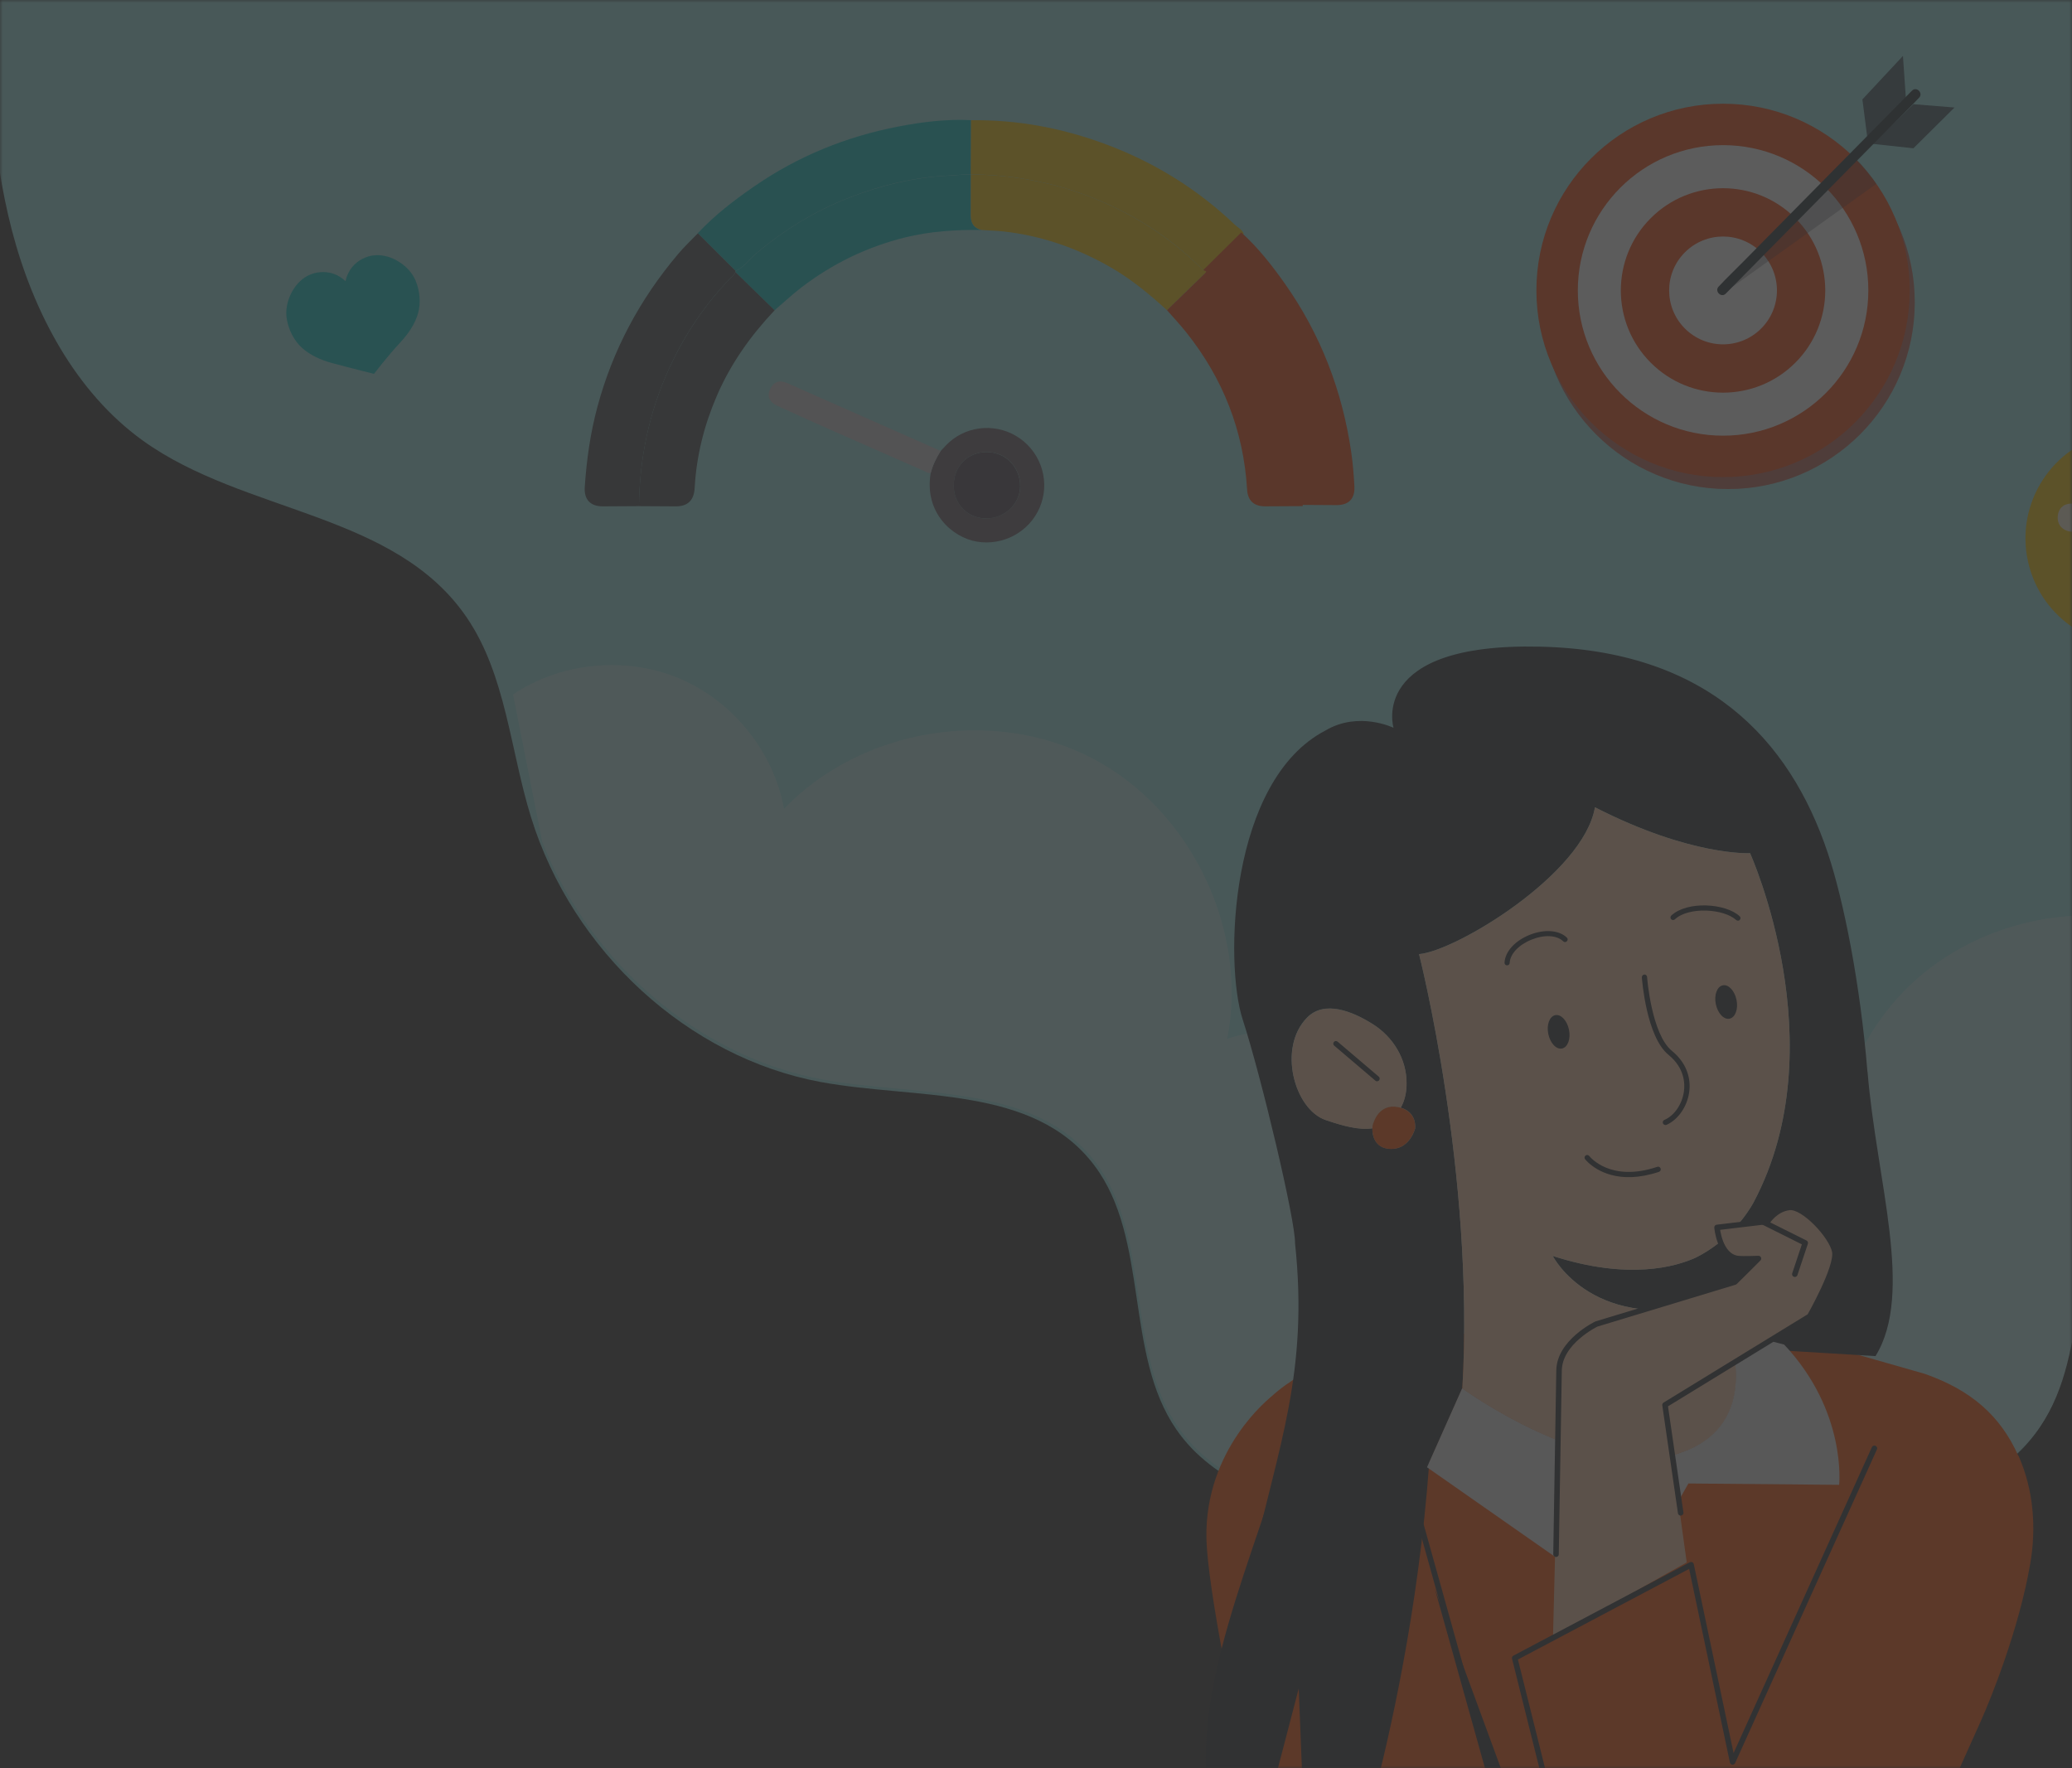 <svg width="375" height="320" viewBox="0 0 375 320" fill="none" xmlns="http://www.w3.org/2000/svg">
<rect x="0" y="0" width="375" height="320" fill="#333333" stroke="none"/>
<g opacity="0.2">
<mask id="mask0_3336_66590" style="mask-type:luminance" maskUnits="userSpaceOnUse" x="0" y="0" width="375" height="320">
<rect width="375" height="320" fill="white"/>
</mask>
<g mask="url(#mask0_3336_66590)">
<path d="M269.249 297.049C265.587 285.528 253.704 279.579 242.747 275.801C231.79 272.023 219.689 268.52 212.901 258.692C203.434 244.985 208.066 224.185 198.064 210.912C187.093 196.322 165.989 199.014 148.576 195.815C124.607 191.4 103.619 172.222 96.092 147.847C92.343 135.717 91.562 122.184 84.513 111.806C71.514 92.641 44.259 93.003 25.804 79.701C13.689 70.959 6.047 56.586 2.153 41.677C-1.712 26.739 -2.233 11.107 -2.739 -4.352H584.56C584.054 11.107 583.532 26.739 579.639 41.663C575.745 56.586 568.117 70.944 555.988 79.687C537.547 92.989 510.277 92.627 497.279 111.791C490.245 122.169 489.449 135.703 485.7 147.832C478.173 172.207 457.185 191.4 433.216 195.801C415.817 198.999 394.714 196.322 383.728 210.897C373.726 224.171 378.358 244.985 368.891 258.677C362.103 268.506 350.002 272.008 339.045 275.786C328.088 279.564 316.19 285.513 312.542 297.035" fill="#99EBEB"/>
<path d="M312.754 88.502C331.413 88.502 346.54 73.376 346.54 54.716C346.54 36.056 331.413 20.93 312.754 20.93C294.094 20.93 278.967 36.056 278.967 54.716C278.967 73.376 294.094 88.502 312.754 88.502Z" fill="#FF7E66"/>
<path opacity="0.3" d="M312.754 88.502C331.413 88.502 346.54 73.376 346.54 54.716C346.54 36.056 331.413 20.93 312.754 20.93C294.094 20.93 278.967 36.056 278.967 54.716C278.967 73.376 294.094 88.502 312.754 88.502Z" fill="#282D33"/>
<path d="M311.851 86.342C330.51 86.342 345.637 71.216 345.637 52.556C345.637 33.896 330.51 18.77 311.851 18.77C293.191 18.77 278.064 33.896 278.064 52.556C278.064 71.216 293.191 86.342 311.851 86.342Z" fill="#F4440B"/>
<path d="M311.851 78.844C326.37 78.844 338.14 67.074 338.14 52.555C338.14 38.036 326.37 26.266 311.851 26.266C297.332 26.266 285.562 38.036 285.562 52.555C285.562 67.074 297.332 78.844 311.851 78.844Z" fill="white"/>
<path d="M324.924 65.639C332.148 58.415 332.148 46.702 324.924 39.478C317.7 32.254 305.987 32.254 298.763 39.478C291.539 46.702 291.539 58.415 298.763 65.639C305.987 72.864 317.7 72.864 324.924 65.639Z" fill="#F4440B"/>
<path d="M318.742 59.457C322.552 55.647 322.552 49.47 318.742 45.66C314.932 41.85 308.755 41.85 304.945 45.66C301.135 49.47 301.135 55.647 304.945 59.457C308.755 63.267 314.932 63.267 318.742 59.457Z" fill="white"/>
<path d="M337.993 25.193L337.065 17.988L344.403 10.125L344.941 17.915L337.993 25.193Z" fill="#405963"/>
<path d="M353.733 19.458L346.297 18.859L338.836 26.027L346.297 26.833L353.733 19.458Z" fill="#405963"/>
<path opacity="0.3" d="M311.851 53.128L339.593 33.261C338.714 31.955 337.309 30.221 336.076 28.902L312.315 51.882L311.863 53.128H311.851Z" fill="#282D33"/>
<path d="M346.039 16.407C344.879 17.579 343.719 18.763 342.559 19.936C339.775 22.756 336.991 25.577 334.195 28.41C330.837 31.816 327.479 35.211 324.122 38.617C321.203 41.572 318.285 44.527 315.379 47.482C313.962 48.923 312.485 50.315 311.117 51.793C311.093 51.817 311.081 51.829 311.056 51.854C310.238 52.684 311.52 53.978 312.339 53.136C313.499 51.964 314.658 50.779 315.818 49.607C318.602 46.786 321.386 43.966 324.183 41.133C327.541 37.726 330.898 34.332 334.256 30.925C337.175 27.97 340.093 25.015 342.999 22.06C344.415 20.619 345.893 19.227 347.26 17.75C347.285 17.725 347.297 17.713 347.321 17.689C348.14 16.858 346.858 15.564 346.039 16.407Z" fill="#1F2E34"/>
<path d="M475.408 96.712C463.945 104.571 459.067 119.219 458.213 133.086C446.807 120.971 426.934 117.873 412.387 125.95C397.825 134.027 389.951 152.525 394.207 168.62C377.967 162.324 358.267 166.261 345.674 178.289C333.081 190.318 328.276 209.829 333.82 226.33C315.596 217.775 292.322 221.481 277.659 235.261C279.598 220.945 273.809 205.805 262.808 196.44C251.808 187.075 235.944 183.761 222.121 187.958C225.971 168.172 215.477 146.446 197.572 137.167C179.682 127.889 155.871 131.812 141.903 146.359C140.007 136.024 132.64 126.862 122.956 122.78C113.273 118.698 101.578 119.827 92.85 125.675L98.133 152.308C106.817 174.309 126.546 191.229 148.88 195.34C166.278 198.539 187.382 195.861 198.368 210.437C208.37 223.71 203.738 244.524 213.204 258.217C219.993 268.045 232.093 271.548 243.051 275.326C248.667 277.265 254.529 279.784 259.407 283.316L324.368 282.375C328.956 279.321 334.254 277.077 339.363 275.311C350.32 271.533 362.421 268.031 369.21 258.203C378.676 244.495 374.044 223.696 384.046 210.423C395.017 195.832 416.121 198.525 433.534 195.326C457.504 190.911 478.491 171.732 486.018 147.357C489.767 135.228 490.549 121.694 497.598 111.316C500.623 106.844 504.444 103.442 508.743 100.677C501.708 91.139 485.627 89.691 475.408 96.697V96.712Z" fill="#BFF2F2"/>
<path d="M390.128 116.42C400.622 114.151 407.289 103.805 405.02 93.312C402.752 82.818 392.406 76.151 381.912 78.419C371.419 80.688 364.751 91.034 367.02 101.527C369.289 112.021 379.635 118.688 390.128 116.42Z" fill="#FFCB00"/>
<path d="M376.993 92.079C376.297 91.21 375.031 90.918 373.998 91.277C373.667 91.348 373.386 91.545 373.136 91.78C373.136 91.78 373.136 91.78 373.114 91.785C372.413 92.503 372.202 93.771 372.62 94.745C373.185 96.073 375.065 96.64 376.332 95.868C377.577 95.1 377.905 93.195 376.993 92.079Z" fill="#FFF7D9"/>
<path d="M75.234 50.821C74.641 49.388 73.54 48.215 72.223 47.39C70.95 46.58 69.43 46.088 67.924 46.189C66.318 46.29 64.769 47.086 63.756 48.317C63.148 49.055 62.728 49.938 62.526 50.879C61.903 50.285 61.15 49.807 60.325 49.532C58.806 49.026 57.069 49.171 55.65 49.923C54.319 50.633 53.291 51.848 52.639 53.209C51.974 54.599 51.641 56.191 51.901 57.711C52.22 59.621 53.146 61.532 54.565 62.864C56.055 64.253 58.082 65.15 60.05 65.686C63.365 66.583 67.693 67.654 67.693 67.654C67.693 67.654 70.168 64.398 72.513 61.894C73.902 60.403 75.147 58.579 75.683 56.611C76.189 54.743 75.972 52.616 75.234 50.835V50.821Z" fill="#00CCCC"/>
<path d="M175.708 21.763C184.297 21.635 192.566 23.233 200.579 26.274C209.168 29.534 216.824 34.314 223.483 40.666C224.032 41.19 224.786 41.522 225.093 42.289C222.818 44.538 220.556 46.788 218.281 49.037C217.821 49.037 217.552 48.692 217.271 48.411C212.261 43.452 206.497 39.63 200.055 36.755C192.297 33.291 184.169 31.655 175.708 31.553H175.669C175.669 28.294 175.695 25.022 175.708 21.75V21.763Z" fill="#FFCB00"/>
<path d="M175.708 21.756C175.708 25.028 175.682 28.3 175.67 31.559C174.315 31.547 172.96 31.713 171.618 31.777C165.407 32.071 159.463 33.515 153.712 35.752C147.513 38.154 141.915 41.593 136.816 45.9C135.589 46.935 134.668 48.366 133.122 49.018C130.847 46.743 128.572 44.468 126.284 42.206C129.339 38.947 132.854 36.237 136.522 33.719C144.446 28.249 153.175 24.709 162.607 22.894C166.927 22.063 171.286 21.526 175.708 21.744V21.756Z" fill="#00CACA"/>
<path d="M126.284 42.207C128.559 44.482 130.834 46.757 133.122 49.019C133.122 49.096 133.122 49.173 133.122 49.249C132.994 49.428 132.879 49.633 132.726 49.799C127.741 54.796 123.869 60.535 120.967 66.976C117.427 74.811 115.753 83.029 115.638 91.592C113.452 91.605 111.279 91.631 109.094 91.631C106.857 91.631 105.669 90.417 105.835 88.091C106.167 83.208 106.844 78.377 108.122 73.635C110.896 63.295 115.842 54.106 122.744 45.952C123.856 44.635 125.108 43.46 126.31 42.22L126.284 42.207Z" fill="#45494E"/>
<path d="M217.837 48.811C220.112 46.561 222.374 44.312 224.649 42.062C227.665 44.785 230.158 47.967 232.497 51.265C239.015 60.493 242.951 70.743 244.562 81.901C244.856 83.92 245.009 85.965 245.124 87.997C245.239 90.259 244.114 91.409 241.878 91.409C239.692 91.409 237.52 91.384 235.334 91.371C235.398 88.291 235.002 85.249 234.554 82.195C233.289 73.529 230.158 65.605 225.365 58.307C223.167 54.971 220.585 51.942 217.837 49.054C217.837 48.977 217.837 48.9 217.837 48.824V48.811Z" fill="#F4440B"/>
<path d="M133.123 49.262C133.123 49.185 133.123 49.108 133.123 49.032C134.669 48.38 135.589 46.948 136.816 45.913C141.903 41.606 147.501 38.168 153.713 35.765C159.464 33.541 165.42 32.084 171.619 31.79C172.961 31.726 174.315 31.547 175.67 31.573H175.709C175.709 34.052 175.709 36.545 175.696 39.024C175.696 40.438 176.326 41.299 177.587 41.606C172.922 41.568 168.296 41.849 163.733 42.986C156.857 44.699 150.645 47.728 145.034 52.022C143.347 53.313 141.801 54.77 140.178 56.163C137.826 53.863 135.474 51.575 133.11 49.274L133.123 49.262Z" fill="#00CACA"/>
<path d="M177.587 41.596C176.326 41.289 175.695 40.428 175.695 39.014C175.695 36.534 175.695 34.042 175.708 31.562C184.169 31.665 192.298 33.288 200.056 36.764C206.497 39.64 212.249 43.474 217.272 48.42C217.566 48.702 217.821 49.034 218.281 49.047C218.281 49.123 218.281 49.2 218.281 49.277C215.93 51.565 213.565 53.852 211.213 56.14C207.929 53.137 204.503 50.325 200.605 48.139C194.688 44.816 188.412 42.644 181.651 41.889C180.296 41.736 178.942 41.723 177.587 41.608V41.596Z" fill="#FFCB00"/>
<path d="M211.213 56.137C213.565 53.849 215.929 51.561 218.281 49.273C221.016 52.175 223.61 55.191 225.809 58.527C230.602 65.825 233.733 73.749 234.998 82.414C235.445 85.456 235.842 88.498 235.778 91.591C233.503 91.604 231.228 91.629 228.953 91.629C226.946 91.629 225.821 90.594 225.706 88.588C225.067 77.928 221.335 68.47 214.689 60.137C213.59 58.757 212.376 57.466 211.213 56.137Z" fill="#F4440B"/>
<path d="M133.122 49.263C135.474 51.563 137.826 53.851 140.19 56.152C135.858 60.74 132.241 65.814 129.736 71.629C127.435 76.959 126.042 82.506 125.722 88.308C125.595 90.519 124.508 91.632 122.31 91.632C120.086 91.632 117.862 91.606 115.638 91.593C115.753 83.03 117.428 74.812 120.968 66.977C123.882 60.548 127.742 54.797 132.726 49.8C132.88 49.646 132.995 49.442 133.122 49.25V49.263Z" fill="#45494E"/>
<path d="M170.251 81.609C170.762 81.085 171.235 80.536 171.772 80.05C175.312 76.855 180.719 76.574 184.629 79.373C188.604 82.21 190.074 87.425 188.157 91.872C186.253 96.307 181.498 98.8 176.82 98.02C172.347 97.279 167.247 92.767 168.436 85.648C168.794 84.191 169.446 82.875 170.251 81.609ZM178.533 93.815C181.869 93.815 184.629 91.169 184.642 87.962C184.642 84.485 181.984 81.788 178.571 81.801C175.121 81.814 172.615 84.37 172.615 87.872C172.615 91.259 175.172 93.828 178.533 93.828V93.815Z" fill="#675F68"/>
<path d="M168.436 85.647C168.794 84.19 169.446 82.874 170.251 81.609C160.998 77.519 151.745 73.416 142.478 69.326C141.021 68.687 139.999 69.096 139.347 70.464C138.785 71.652 139.206 72.764 140.651 73.429C144.319 75.129 148.013 76.765 151.706 78.4C156.857 80.675 162.008 82.938 167.158 85.2C167.567 85.379 167.963 85.647 168.436 85.635V85.647Z" fill="#D1D1D6"/>
<path d="M172.603 87.871C172.603 91.258 175.159 93.827 178.52 93.827C181.856 93.827 184.617 91.181 184.629 87.973C184.629 84.496 181.971 81.8 178.558 81.812C175.108 81.825 172.603 84.382 172.603 87.883V87.871Z" fill="#524853"/>
<path d="M281.474 329.281C281.211 328.369 273.515 301.351 273.515 301.351L305.414 283.609L314.386 319.033L281.495 329.281H281.474Z" fill="#FF7E66"/>
<path d="M365.284 263.451C362.043 256.18 356.716 251.562 348.372 248.626L322.994 241.375H263.935C263.935 241.375 236.715 242.408 226.973 256.261L232.34 337.316C232.34 337.316 233.818 351.594 218.345 382.845C218.345 382.845 230.051 397.975 249.049 397.975C268.047 397.975 332.756 389.752 332.756 389.752L339.238 354.308C339.238 354.308 355.38 318.419 358.458 311.553C360.362 307.3 365.385 294.864 367.43 283.057C368.585 276.434 368.038 269.548 365.304 263.411L365.284 263.451Z" fill="#FF4F00"/>
<path d="M230.05 252.797C230.05 252.797 217.959 262.113 218.343 278.519C218.749 294.924 236.997 378.692 249.554 385.741C262.719 393.133 269.119 391.168 276.592 391.168C284.268 391.168 339.216 386.409 339.216 386.409L339.014 350.965L277.949 352.93L256.339 275.643L230.03 252.797H230.05Z" fill="#FF4F00"/>
<path d="M259.66 287.43L282.081 348.413L335.165 349.831L277.969 352.929L259.66 287.43Z" fill="#282D33"/>
<path d="M235.619 249.862C231.386 272.444 217.452 297.66 218.262 320.182C224.459 323.24 229.746 325.873 229.746 325.873L235.052 305.559L235.903 327.21L246.131 331.017L246.9 331.301C246.9 331.301 266.101 268.535 256.906 212.332C252.531 221.871 245.523 235.461 235.619 249.862Z" fill="#282D33"/>
<path d="M337.98 193.967C336.684 178.068 333.687 162.999 330.811 154.391C323.844 133.551 308.653 117.692 278.699 117.024C247.549 116.315 252.207 131.708 252.207 131.708C252.207 131.708 245.908 128.629 239.893 132.194C222.495 141.227 221.564 174.24 224.905 184.488C228.247 194.756 234.465 220.863 234.384 224.995C236.875 248.428 231.326 261.694 226.728 282.454L258.303 265.522L264.663 251.243C266.952 212.377 256.825 172.66 256.825 172.66C263.448 172.133 286.597 158.179 288.663 146.087C306.081 154.999 316.735 154.391 316.735 154.391C316.735 154.391 332.431 189.146 317.403 217.521C317.403 217.521 314.729 222.828 308.876 226.473C308.269 226.858 307.621 227.223 306.932 227.567C303.347 229.208 294.8 231.719 281.028 227.284C281.028 227.284 288.461 241.886 311.084 235.446L312.016 243.75L339.439 245.41C346.487 233.987 339.601 213.633 338.001 193.967H337.98ZM256.136 204.154C256.136 204.154 255.184 208.124 251.518 207.901C248.865 207.739 248.339 205.531 248.379 204.174C245.929 204.539 243.073 203.749 239.913 202.676C234.263 200.752 231.184 189.612 236.551 184.144C239.711 180.923 244.794 183.03 248.44 185.318C252.146 187.648 254.577 191.658 254.557 196.032C254.557 197.551 254.273 199.091 253.503 200.448C256.501 201.298 256.116 204.154 256.116 204.154H256.136Z" fill="#282D33"/>
<path d="M303.711 263.041C287.772 268.125 264.683 251.274 264.663 251.254C266.951 212.387 256.825 172.67 256.825 172.67C263.448 172.144 286.597 158.189 288.663 146.098C306.081 155.009 316.734 154.402 316.734 154.402C316.734 154.402 332.431 189.156 317.403 217.532C317.403 217.532 314.729 222.838 308.876 226.484C308.268 226.868 307.62 227.233 306.932 227.577C303.347 229.218 294.8 231.729 281.028 227.294C281.028 227.294 288.461 241.896 311.084 235.456L312.846 240.661L312.663 240.6C312.663 240.6 319.691 257.957 303.752 263.041H303.711Z" fill="#FCCAA4"/>
<path d="M264.663 251.247C264.663 251.247 287.752 268.098 303.712 263.035C319.651 257.951 312.623 240.594 312.623 240.594L312.806 240.655L322.912 243.328C334.295 255.44 332.857 268.706 332.857 268.706L305.575 268.463L293.362 290.073L258.263 265.526L264.623 251.247H264.663Z" fill="#E9E9EA"/>
<path d="M248.602 203.185C248.501 203.286 248.399 203.671 248.399 204.198C245.949 204.562 243.093 203.772 239.933 202.699C234.283 200.775 231.204 189.635 236.571 184.167C239.731 180.947 244.815 183.053 248.46 185.342C252.167 187.671 254.597 191.681 254.577 196.056C254.577 197.575 254.293 199.114 253.523 200.471C253.382 200.431 253.22 200.39 253.058 200.35C249.554 199.661 248.602 203.185 248.602 203.185Z" fill="#FCCAA4"/>
<path d="M251.519 207.922C248.866 207.76 248.339 205.552 248.38 204.195C248.38 203.689 248.501 203.284 248.582 203.182C248.582 203.182 249.534 199.658 253.038 200.347C253.2 200.388 253.362 200.408 253.504 200.469C256.501 201.319 256.116 204.175 256.116 204.175C256.116 204.175 255.164 208.145 251.499 207.922H251.519Z" fill="#FF4F00"/>
<path d="M310.536 181.714C310.881 183.375 311.995 184.57 313.027 184.347C314.06 184.125 314.628 182.606 314.283 180.945C313.939 179.284 312.825 178.089 311.792 178.312C310.759 178.535 310.192 180.054 310.536 181.714Z" fill="#282D33"/>
<path d="M280.216 187.113C280.56 188.774 281.674 189.969 282.707 189.746C283.74 189.523 284.307 188.004 283.963 186.343C283.619 184.683 282.505 183.488 281.472 183.71C280.439 183.933 279.872 185.452 280.216 187.113Z" fill="#282D33"/>
<path d="M314.567 166.616C314.445 166.616 314.324 166.576 314.222 166.495C311.995 164.449 305.655 164.024 303.123 166.373C302.941 166.555 302.637 166.535 302.455 166.353C302.273 166.171 302.293 165.867 302.475 165.684C305.372 162.991 312.319 163.457 314.85 165.806C315.053 165.988 315.053 166.292 314.87 166.474C314.789 166.576 314.668 166.616 314.546 166.616H314.567Z" fill="#282D33"/>
<path d="M272.783 174.695C272.783 174.695 272.763 174.695 272.743 174.695C272.48 174.695 272.277 174.473 272.297 174.209C272.399 172.204 274.181 170.24 276.875 169.166C279.528 168.113 282.161 168.316 283.578 169.673C283.761 169.855 283.781 170.159 283.578 170.341C283.396 170.523 283.092 170.543 282.91 170.341C281.756 169.227 279.508 169.105 277.199 170.037C274.869 170.969 273.31 172.63 273.229 174.25C273.229 174.493 273.026 174.695 272.783 174.695Z" fill="#282D33"/>
<path d="M301.42 203.585C301.238 203.585 301.055 203.484 300.974 203.301C300.873 203.058 300.974 202.775 301.217 202.673C303.02 201.904 304.438 199.838 304.762 197.529C304.964 196.071 304.883 193.276 301.987 190.906C297.957 187.625 297.187 177.296 297.146 176.87C297.146 176.607 297.329 176.384 297.592 176.364C297.855 176.324 298.078 176.546 298.098 176.81C298.098 176.911 298.888 187.159 302.595 190.177C305.005 192.142 306.119 194.815 305.714 197.671C305.349 200.283 303.688 202.653 301.602 203.565C301.541 203.585 301.481 203.605 301.44 203.605L301.42 203.585Z" fill="#282D33"/>
<path d="M295.325 213.021C289.654 213.243 287.021 209.962 286.879 209.78C286.717 209.578 286.758 209.274 286.96 209.112C287.163 208.95 287.467 208.99 287.629 209.193C287.791 209.395 291.497 213.993 299.943 211.157C300.186 211.056 300.449 211.198 300.55 211.461C300.631 211.704 300.51 211.967 300.247 212.069C298.403 212.676 296.763 212.96 295.325 213.021Z" fill="#282D33"/>
<path d="M249.25 195.689C249.128 195.689 249.027 195.648 248.926 195.567L241.472 189.228C241.27 189.066 241.25 188.762 241.412 188.559C241.574 188.357 241.878 188.337 242.08 188.499L249.533 194.838C249.736 195 249.756 195.304 249.594 195.506C249.513 195.608 249.371 195.668 249.25 195.668V195.689Z" fill="#282D33"/>
<path d="M288.946 239.623C288.946 239.623 282.182 242.864 282.182 248.13C282.182 253.396 281.068 296.353 281.068 296.353L305.271 282.743L301.321 254.246L327.509 238.206C327.509 238.206 332.613 229.274 332.046 226.459C331.479 223.643 326.395 218.215 323.843 218.499C321.311 218.783 319.894 221.031 319.894 221.031L310.739 222.124C310.739 222.124 311.144 227.309 314.486 227.755C315.458 227.876 318.233 227.755 318.233 227.755L316.349 229.638L313.959 232.008L288.906 239.603L288.946 239.623Z" fill="#FCCAA4"/>
<path d="M304.177 273.771L301.342 254.246L327.529 238.206C327.529 238.206 332.633 229.274 332.066 226.459C331.499 223.643 326.415 218.215 323.863 218.499C321.332 218.783 319.914 221.031 319.914 221.031L310.759 222.124C310.759 222.124 311.165 227.309 314.506 227.755C315.479 227.876 318.253 227.755 318.253 227.755L316.37 229.638L313.98 232.008L288.926 239.603C288.926 239.603 282.162 242.844 282.162 248.109L281.615 281.264" stroke="#282D33" stroke-linecap="round" stroke-linejoin="round"/>
<path d="M256.299 272.836L278.841 353.586L338.933 349.84V385.526L271.286 391.501C271.286 391.501 247.752 396.645 240.764 373.253" stroke="#282D33" stroke-linecap="round" stroke-linejoin="round"/>
<path d="M339.236 262.102L313.575 318.852L306.061 283.165L274.142 300.057L283.519 337.627" stroke="#282D33" stroke-linecap="round" stroke-linejoin="round"/>
<path d="M319.206 221.188L326.72 224.934L324.836 230.585" stroke="#282D33" stroke-linecap="round" stroke-linejoin="round"/>
</g>
</g>
</svg>
